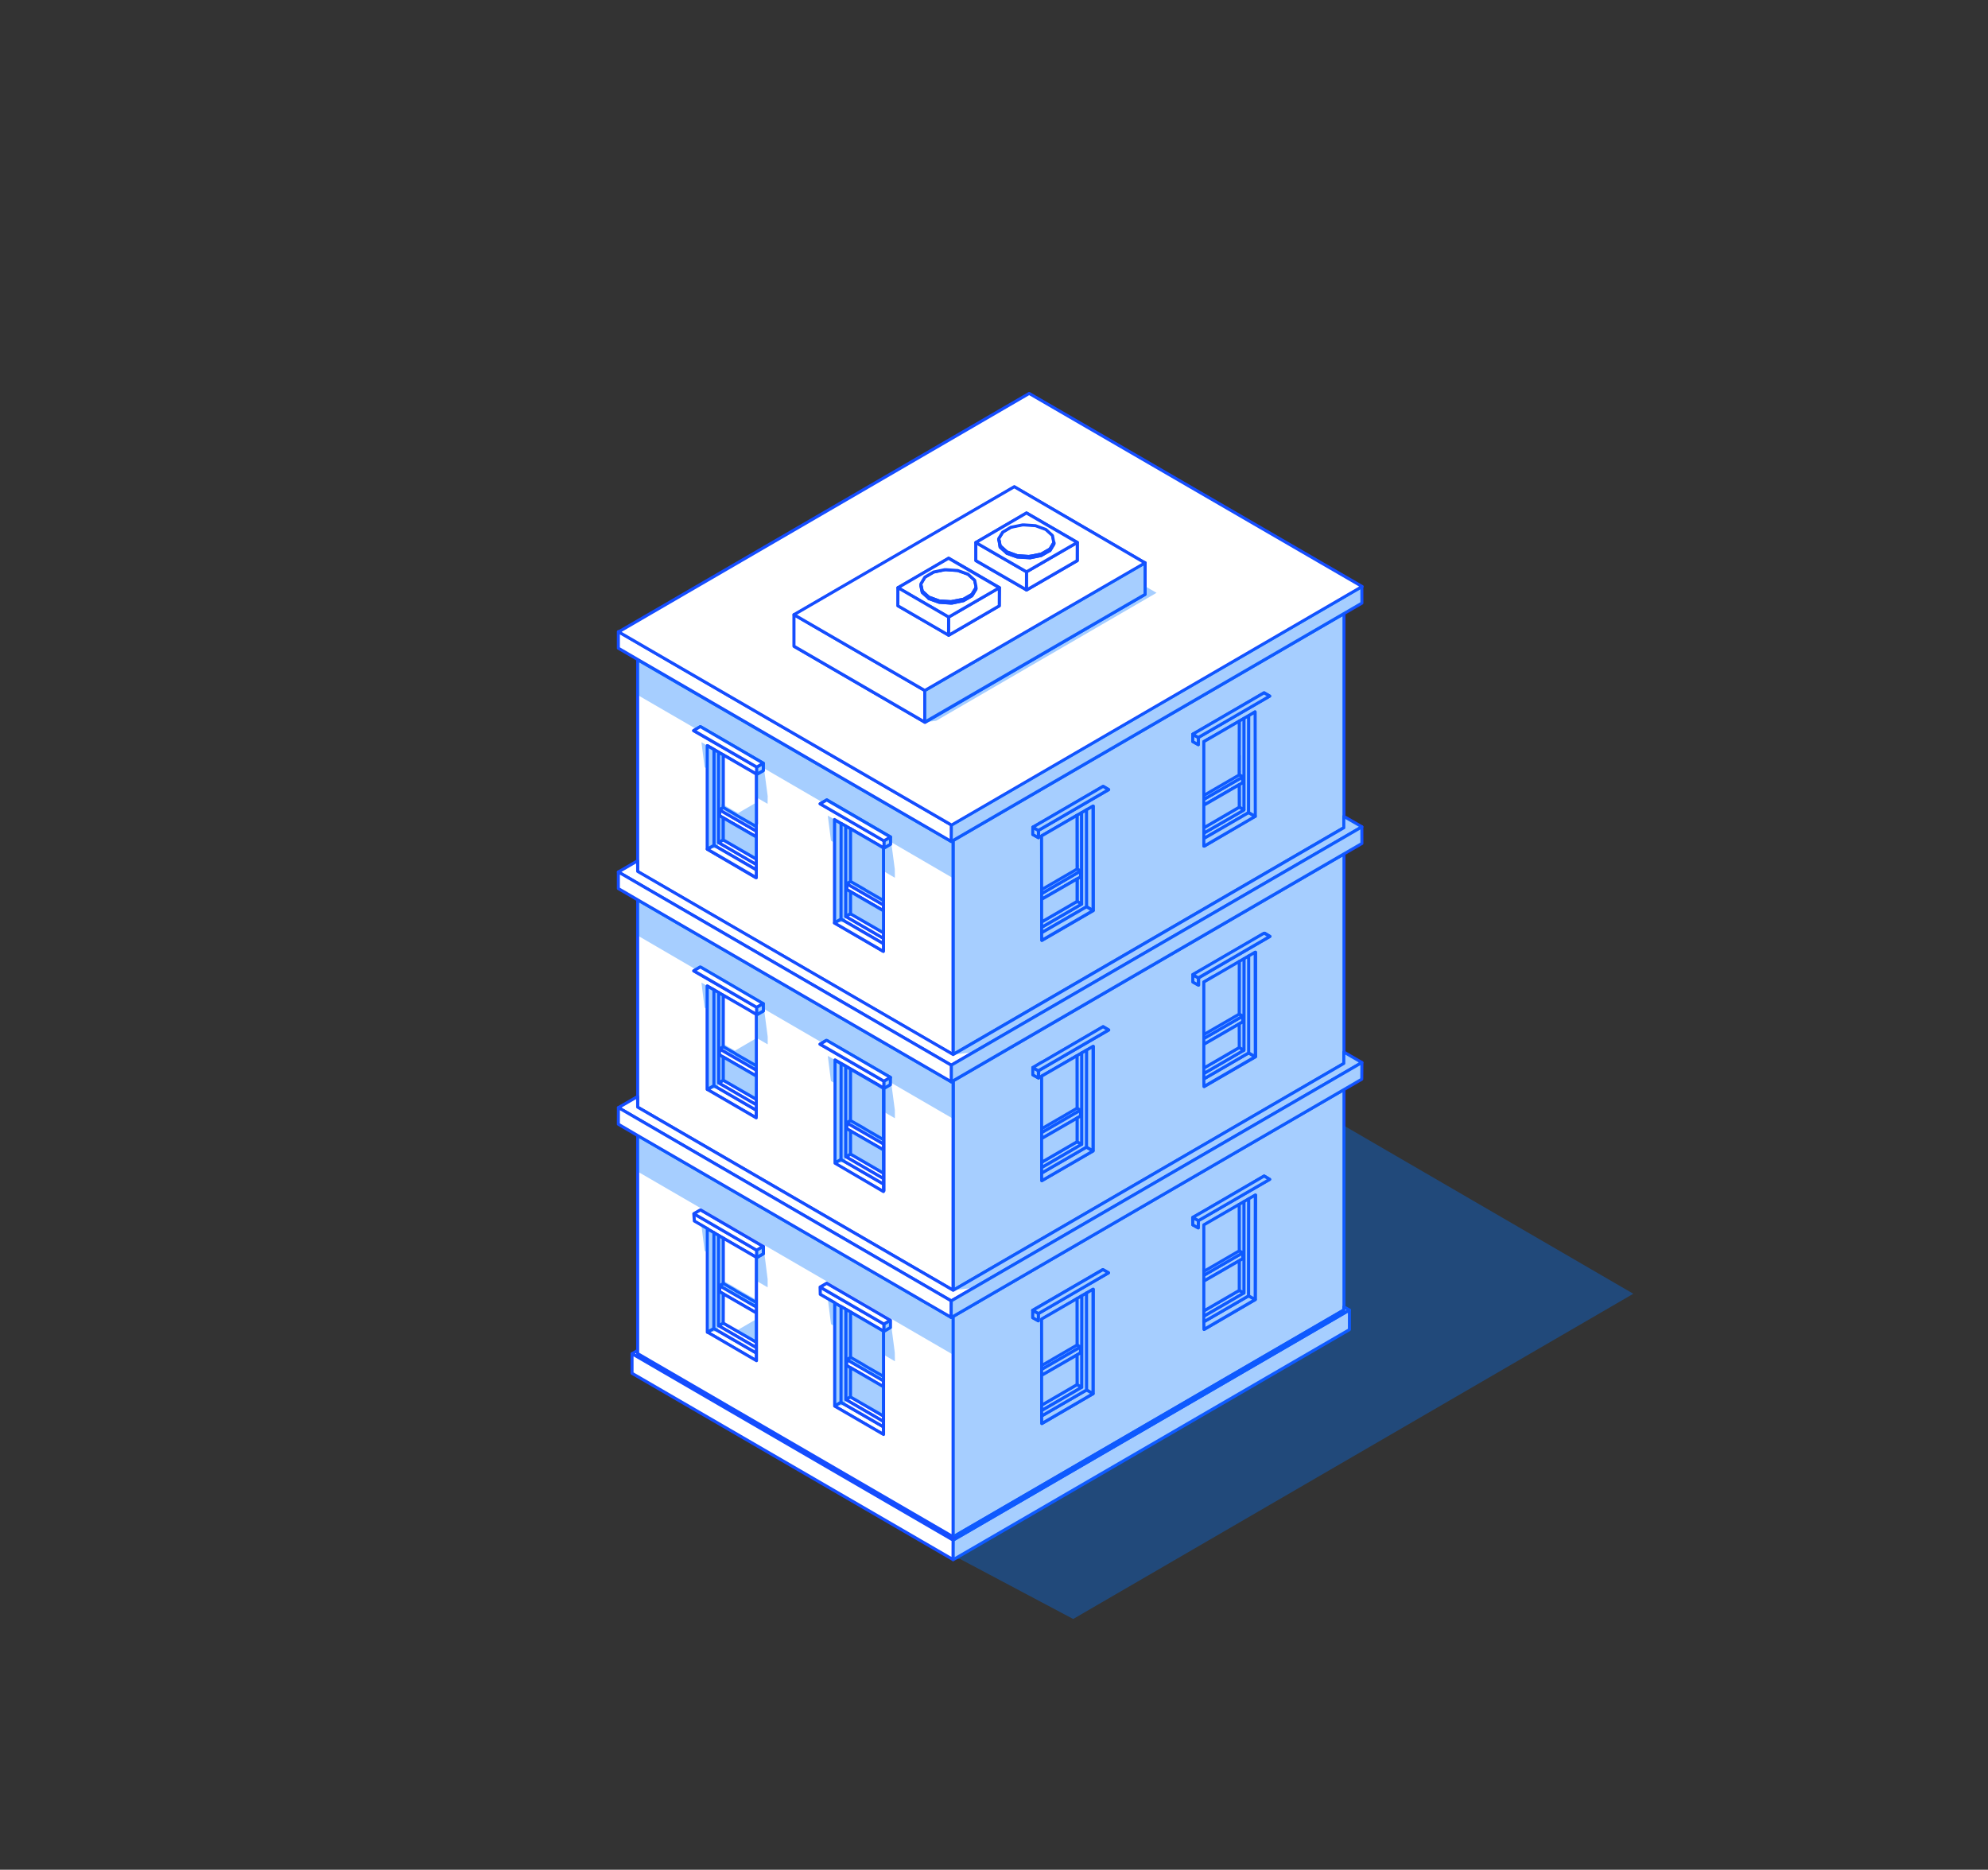 <?xml version="1.0" encoding="UTF-8"?> <svg xmlns="http://www.w3.org/2000/svg" id="_лой_1" data-name="—лой_1" viewBox="0 0 328.38 308.9"><rect x="0" y="0" width="328.38" height="308.9" fill="#333333" stroke="none"/> <defs> <style>.cls-1{fill:#fff;stroke:#154dff;stroke-linecap:round;stroke-linejoin:round;stroke-width:0.5px;}.cls-2{fill:#0073ff;opacity:0.35;}</style> </defs> <title>home_110</title> <g id="Layer4_0_FILL" data-name="Layer4 0 FILL"> <polygon class="cls-1" points="147.07 139.51 147.1 139.49 147.09 138.29 146 138.92 145.99 140.1 146 140.12 146.05 140.1 147.07 139.51"></polygon> <polygon class="cls-1" points="147.09 178 146 178.61 145.99 179.81 146.14 179.76 147.08 179.21 147.09 178"></polygon> <polygon class="cls-1" points="137.84 215.22 137.84 232.3 138.93 231.68 138.94 215.86 137.84 215.22"></polygon> <polygon class="cls-1" points="137.84 135.39 137.84 152.48 138.93 151.85 138.94 136.04 137.84 135.39"></polygon> <polygon class="cls-1" points="137.84 175.1 137.84 192.18 138.93 191.56 138.94 175.74 137.84 175.1"></polygon> <path class="cls-1" d="M222,216.42V180L157.42,217.5v36.39l.33-.16Zm-41.43,13.83-8.46,4.93,0-1.25v-16l5.85-3.39.78-.46.78-.45,1.08-.63Zm26.79-15.55-8.45,4.93,0-1.26v-16l5.84-3.39.78-.45.8-.47,1.08-.62ZM197,201.15v0L199,200l9.81-5.71h0l.91.55-11.79,6.83v1.19l-.9-.5Zm-26.44,15.33,11.6-6.73.93.53L171.51,217v1.2l-.92-.52v-1.22Z"></path> <polygon class="cls-1" points="222.9 219.66 222.9 216.43 157.43 254.44 157.42 257.65 157.44 257.68 222.85 219.7 222.9 219.66"></polygon> <path class="cls-1" d="M222,173.8V141.09l-64.53,37.47v34.59l0,0L222,175.69Zm-41.43,16.33,0,0-8.45,4.9V177.79l5.84-3.38.77-.46.8-.46,1.08-.62Zm-9-13.24v1.21l-.92-.52v-1.21l1.46-.87.12-.05,10-5.83.92.54Zm27.36,2.61,0-1.25v-16l1.61-.94,4.24-2.46.78-.45.77-.45,1.08-.63,0,17.26Zm-.93-17.95v1.2l-.91-.51V161l11.75-6.82h.09l.86.52Z"></path> <polygon class="cls-1" points="147.09 218.12 146 218.74 145.99 219.94 146.07 219.92 147.1 219.32 147.09 218.12"></polygon> <path class="cls-1" d="M222,136.76V101.38l-64.55,37.48V174.2l0,0,64.5-37.45Zm-49.89,18.6,0-1.26v-16l5.85-3.4.77-.45.79-.46,1.08-.62v17.26Zm-.56-18.17v1.2l-.93-.52v-1.21l11.58-6.73h.06l.88.52Zm27.39,2.59h-.06V122.53l.93-.55,4.92-2.85.77-.44.8-.46,1-.62,0,17.25Zm-1-17.94V123l-.92-.52V121.3l11.78-6.84.93.54Z"></path> <polygon class="cls-1" points="145.94 196.71 145.93 195.61 138.93 191.56 137.84 192.18 145.89 196.87 145.93 196.86 145.94 196.71"></polygon> <polygon class="cls-1" points="124.92 183.41 117.93 179.35 116.83 179.99 124.92 184.68 124.94 184.33 124.92 183.41"></polygon> <polygon class="cls-1" points="121.14 165.4 120.06 164.76 119.96 164.81 119.98 164.84 121.03 165.45 121.14 165.4"></polygon> <polygon class="cls-1" points="180.54 190.13 179.46 189.51 172.06 193.8 172.07 195.07 180.52 190.17 180.54 190.13"></polygon> <polygon class="cls-1" points="206.25 173.95 198.85 178.25 198.87 179.5 207.35 174.57 206.25 173.95"></polygon> <polygon class="cls-1" points="208.82 194.29 208.79 194.3 198.97 200.01 197.03 201.12 197.03 201.15 197.94 201.67 209.73 194.84 208.82 194.29"></polygon> <polygon class="cls-1" points="183.12 210.28 182.19 209.75 170.59 216.48 170.6 216.5 171.51 217.02 183.12 210.28"></polygon> <polygon class="cls-1" points="180.54 212.99 179.46 213.62 179.47 229.64 180.54 230.25 180.54 212.99"></polygon> <path class="cls-1" d="M157.42,138.86l-.3.15L105.33,109v35l52.09,30.24Zm-32.49-2.76V145l-.07,0-8-4.68V123.19l1.1.64.77.45.78.45.58.33,1.08.63,3.79,2.2v8.21Zm1.15-8.79-1.08.62v-1.21l-10.42-6,1.07-.64h.08l10.35,6Zm19.83,29.86-8.07-4.69V135.39l1.1.65.77.44.79.45,5.43,3.16v15.82l0,1.08Zm1.16-17.66-1,.59-.05,0v-1.2l-10.54-6.12,1.1-.64,10.53,6.13v1.2Z"></path> <polygon class="cls-1" points="170.6 176.37 170.6 177.58 171.52 178.09 171.51 176.89 170.6 176.37"></polygon> <polygon class="cls-1" points="139.71 216.3 140.5 216.76 145.93 219.92 145.99 219.94 146 218.74 135.46 212.63 135.46 213.84 137.84 215.22 138.94 215.86 139.71 216.3"></polygon> <polygon class="cls-1" points="117.93 203.65 118.7 204.11 119.48 204.56 124.93 207.72 125 207.75 125 206.55 114.6 200.51 114.6 201.71 114.63 201.73 116.83 203.01 117.93 203.65"></polygon> <path class="cls-1" d="M157.43,178.56l-.3.16-51.8-30.06v34.25l52.09,30.24Zm-32.51,6.12-8.09-4.7V162.9l1.1.63.77.45.78.46.58.32,1.08.64,3.79,2.2v15.82l0,.91Zm.14-17.07H125v-1.2l-10.4-6,1-.61h.09l10.36,6.05,0,1.2Zm20.87,29.25h0l-8-4.69V175.1l1.1.63.77.44.79.47,4.24,2.44,1.19.72v15.81l0,1.1Zm1.15-17.65-.94.55-.15.05v-1.2l-10.54-6.1,1-.62h.08L147.09,178Z"></path> <polygon class="cls-1" points="170.6 216.5 170.59 217.7 171.51 218.22 171.51 217.02 170.6 216.5"></polygon> <polygon class="cls-1" points="221.97 215.89 221.97 216.42 157.75 253.73 157.43 253.89 107.23 224.73 105.6 223.81 105.33 223.63 105.32 223.11 104.4 223.65 157.43 254.44 222.9 216.43 221.97 215.89"></polygon> <polygon class="cls-1" points="115.71 199.88 115.57 199.93 114.6 200.51 125 206.55 126.08 205.93 115.71 199.88"></polygon> <polygon class="cls-1" points="124.93 223.53 117.92 219.47 116.83 220.1 124.9 224.79 124.93 224.77 124.93 223.53"></polygon> <polygon class="cls-1" points="136.56 211.99 135.46 212.63 146 218.74 147.09 218.12 136.56 211.99"></polygon> <polygon class="cls-1" points="206.25 214.08 198.85 218.37 198.88 219.63 207.33 214.7 206.25 214.08"></polygon> <polygon class="cls-1" points="145.92 235.72 138.93 231.68 137.84 232.3 145.92 236.99 145.94 236.78 145.92 235.72"></polygon> <polygon class="cls-1" points="204.69 205.85 198.85 202.47 198.85 203.03 204.43 206.25 204.69 206.11 204.69 205.85"></polygon> <polygon class="cls-1" points="179.47 229.64 172.06 233.93 172.08 235.18 180.54 230.25 179.47 229.64"></polygon> <polygon class="cls-1" points="119.48 211.59 119.48 212.04 118.85 212.42 124.93 215.94 124.92 214.73 119.48 211.59"></polygon> <polygon class="cls-1" points="178.67 229.18 177.91 228.74 172.06 232.12 172.06 233.04 178.67 229.21 178.69 229.2 178.67 229.18"></polygon> <polygon class="cls-1" points="140.5 223.79 140.5 224.24 139.86 224.62 145.92 228.13 145.93 226.93 140.5 223.79"></polygon> <polygon class="cls-1" points="177.9 221.68 172.06 225.05 172.06 226.25 178.48 222.54 177.91 222.19 177.9 221.68"></polygon> <polygon class="cls-1" points="198.85 216.56 198.85 217.47 205.47 213.62 204.7 213.18 198.85 216.56"></polygon> <polygon class="cls-1" points="178.48 222.54 172.06 226.25 172.06 227.22 177.9 223.85 178.49 223.5 178.48 222.54"></polygon> <polygon class="cls-1" points="172.06 233.04 172.06 233.93 179.47 229.64 179.46 213.62 178.68 214.07 178.67 229.18 178.69 229.2 178.67 229.21 172.06 233.04"></polygon> <polygon class="cls-1" points="205.28 206.97 198.85 210.69 198.85 211.66 204.7 208.28 205.28 207.95 205.28 206.97"></polygon> <polygon class="cls-1" points="205.47 198.52 205.47 213.62 198.85 217.47 198.85 218.37 206.25 214.08 206.27 198.05 205.47 198.52"></polygon> <polygon class="cls-1" points="124.92 137.3 118.85 133.79 118.85 134.75 119.48 135.13 124.92 138.27 124.92 137.3"></polygon> <polygon class="cls-1" points="117.93 123.83 117.93 139.65 124.92 143.71 124.92 142.81 118.7 139.2 118.7 124.28 117.93 123.83"></polygon> <polygon class="cls-1" points="177.91 228.74 178.67 229.18 178.68 214.07 177.9 214.53 177.9 221.68 177.91 222.19 178.48 222.54 178.49 223.5 177.9 223.85 177.91 228.74"></polygon> <polygon class="cls-1" points="145.93 150.47 145.92 149.5 139.86 145.99 139.88 146.96 140.5 147.33 145.93 150.47"></polygon> <polygon class="cls-1" points="138.94 136.04 138.93 151.85 145.92 155.91 145.92 155.01 139.71 151.4 139.71 136.48 138.94 136.04"></polygon> <polygon class="cls-1" points="204.69 206.11 204.43 206.25 198.85 209.49 198.85 210.69 205.28 206.97 204.7 206.64 204.69 206.11"></polygon> <polygon class="cls-1" points="180.54 133.17 179.46 133.79 179.47 149.81 180.55 150.43 180.54 133.17"></polygon> <polygon class="cls-1" points="197.03 161.03 197.03 162.24 197.94 162.75 197.94 161.55 197.03 161.03"></polygon> <polygon class="cls-1" points="179.47 173.49 179.46 189.51 180.54 190.13 180.55 172.87 179.47 173.49"></polygon> <polygon class="cls-1" points="170.6 136.66 170.59 137.87 171.52 138.39 171.52 137.19 170.6 136.66"></polygon> <polygon class="cls-1" points="197.03 121.32 197.02 122.52 197.94 123.04 197.94 121.84 197.03 121.32"></polygon> <polygon class="cls-1" points="197.03 201.15 197.03 202.36 197.93 202.86 197.94 201.67 197.03 201.15"></polygon> <polygon class="cls-1" points="206.25 157.94 206.25 173.95 207.35 174.57 207.33 157.31 206.25 157.94"></polygon> <polygon class="cls-1" points="206.27 198.05 206.25 214.08 207.33 214.7 207.35 197.43 206.27 198.05"></polygon> <polygon class="cls-1" points="177.91 148.92 178.67 149.36 178.67 134.25 177.9 134.7 177.91 143.04 177.92 143.58 178.48 143.9 178.49 144.85 177.91 145.21 177.91 148.92"></polygon> <polygon class="cls-1" points="204.7 208.28 204.7 213.18 205.47 213.62 205.47 198.52 204.69 198.97 204.69 205.85 204.69 206.11 204.7 206.64 205.28 206.97 205.28 207.95 204.7 208.28"></polygon> <polygon class="cls-1" points="140.5 186.85 140.5 190.66 145.93 193.81 145.92 189.97 140.5 186.85"></polygon> <polygon class="cls-1" points="221.97 173.8 221.97 175.69 157.44 213.17 157.42 213.15 105.33 182.91 105.32 181.15 102.15 182.99 157.13 214.92 224.96 175.54 221.97 173.8"></polygon> <polygon class="cls-1" points="144.74 179.08 140.5 176.64 140.5 184.67 145.92 187.8 145.93 179.8 144.74 179.08"></polygon> <polygon class="cls-1" points="119.88 172.68 124.93 175.61 124.93 169.76 119.88 172.68"></polygon> <polygon class="cls-1" points="119.48 174.63 119.48 178.46 124.92 181.6 124.93 177.78 119.48 174.63"></polygon> <polygon class="cls-1" points="204.7 163.76 200.46 161.3 198.85 162.24 198.85 170.36 204.7 166.98 204.7 163.76"></polygon> <polygon class="cls-1" points="172.06 188.1 172.06 192 177.91 188.62 177.91 184.72 172.06 188.1"></polygon> <polygon class="cls-1" points="198.85 172.54 198.85 176.43 204.7 173.06 204.69 169.16 198.85 172.54"></polygon> <polygon class="cls-1" points="172.06 177.79 172.06 185.93 177.9 182.55 177.9 174.41 172.06 177.79"></polygon> <polygon class="cls-1" points="140.5 190.66 139.71 191.1 145.93 194.72 145.93 193.81 140.5 190.66"></polygon> <polygon class="cls-1" points="119.88 172.68 119.48 172.46 119.46 172.93 118.85 173.3 124.92 176.81 124.93 175.61 119.88 172.68"></polygon> <polygon class="cls-1" points="119.48 178.46 118.7 178.91 124.92 182.52 124.92 181.6 119.48 178.46"></polygon> <polygon class="cls-1" points="140.5 184.67 140.47 185.13 139.87 185.47 139.86 185.51 145.93 189.01 145.92 187.8 140.5 184.67"></polygon> <polygon class="cls-1" points="172.06 192 172.06 192.91 178.67 189.06 177.91 188.62 172.06 192"></polygon> <polygon class="cls-1" points="177.9 182.55 172.06 185.93 172.06 187.13 178.48 183.41 177.91 183.08 177.9 182.55"></polygon> <polygon class="cls-1" points="178.67 134.25 178.67 149.36 172.06 153.2 172.06 154.1 179.47 149.81 179.46 133.79 178.67 134.25"></polygon> <polygon class="cls-1" points="178.48 183.41 172.06 187.13 172.06 188.1 177.91 184.72 178.49 184.37 178.48 183.41"></polygon> <polygon class="cls-1" points="178.48 143.9 172.25 147.52 172.06 147.61 172.06 148.58 177.91 145.21 178.49 144.85 178.48 143.9"></polygon> <polygon class="cls-1" points="140.5 224.24 140.5 223.79 140.5 216.76 139.71 216.3 139.71 231.22 140.5 230.78 140.5 225.96 139.89 225.59 139.86 225.58 139.86 224.62 140.5 224.24"></polygon> <polygon class="cls-1" points="205.28 167.86 198.85 171.57 198.85 172.54 204.69 169.16 205.28 168.82 205.28 167.86"></polygon> <polygon class="cls-1" points="178.67 173.95 178.67 189.06 172.06 192.91 172.06 193.8 179.46 189.51 179.47 173.49 178.67 173.95"></polygon> <polygon class="cls-1" points="205.48 158.39 205.47 173.5 198.85 177.35 198.85 178.25 206.25 173.95 206.25 157.94 205.48 158.39"></polygon> <polygon class="cls-1" points="205.26 128.36 198.85 132.06 198.85 133.03 204.69 129.65 205.28 129.31 205.26 128.36"></polygon> <polygon class="cls-1" points="205.47 118.69 205.47 133.79 205.22 133.97 198.85 137.64 198.85 138.54 206.25 134.25 206.27 118.23 205.47 118.69"></polygon> <polygon class="cls-1" points="177.91 188.62 178.67 189.06 178.67 173.95 177.9 174.41 177.9 182.55 177.91 183.08 178.48 183.41 178.49 184.37 177.91 184.72 177.91 188.62"></polygon> <polygon class="cls-1" points="136.58 171.88 136.5 171.89 135.46 172.51 146 178.61 147.09 178 136.58 171.88"></polygon> <polygon class="cls-1" points="145.92 155.91 138.93 151.85 137.84 152.48 145.91 157.17 145.94 156.99 145.92 155.91"></polygon> <polygon class="cls-1" points="115.72 159.76 115.63 159.77 114.6 160.38 125 166.42 126.08 165.81 115.72 159.76"></polygon> <polygon class="cls-1" points="120.06 125.06 119.97 125.1 119.97 125.13 121.03 125.75 121.14 125.69 120.06 125.06"></polygon> <polygon class="cls-1" points="124.93 144.93 124.92 143.71 117.93 139.65 116.83 140.28 124.85 144.95 124.92 144.97 124.93 144.93"></polygon> <polygon class="cls-1" points="206.25 134.25 198.85 138.54 198.85 139.78 198.91 139.78 207.35 134.86 206.25 134.25"></polygon> <polygon class="cls-1" points="208.87 154.19 208.78 154.18 197.03 161 197.03 161.03 197.94 161.55 209.73 154.71 208.87 154.19"></polygon> <polygon class="cls-1" points="179.47 149.81 172.06 154.1 172.08 155.35 180.55 150.43 179.47 149.81"></polygon> <polygon class="cls-1" points="182.2 169.62 172.18 175.45 172.06 175.5 170.6 176.37 171.51 176.89 183.12 170.16 182.2 169.62"></polygon> <polygon class="cls-1" points="198.85 170.36 198.85 171.57 205.28 167.86 204.7 167.52 204.7 166.98 198.85 170.36"></polygon> <polygon class="cls-1" points="198.85 176.43 198.85 177.35 205.47 173.5 204.7 173.06 198.85 176.43"></polygon> <polygon class="cls-1" points="204.7 133.35 205.47 133.79 205.47 118.69 204.7 119.13 204.69 124.82 204.69 127.48 204.7 128.01 205.21 128.29 205.26 128.36 205.28 129.31 204.69 129.65 204.7 133.35"></polygon> <polygon class="cls-1" points="204.69 169.16 204.7 173.06 205.47 173.5 205.48 158.39 204.7 158.84 204.7 163.76 204.7 166.98 204.7 167.52 205.28 167.86 205.28 168.82 204.69 169.16"></polygon> <path class="cls-1" d="M107.23,224.73l50.2,29.16V217.5l-.27.16h0L105.33,187.6v36l.27.18Zm28.23-12.1,1.1-.64,10.53,6.13v1.2l-1,.6-.08,0-.06,0v15.8l0,1.06,0,.21-8.08-4.69V215.22l-2.38-1.38ZM114.6,200.51l1-.58.14-.05,10.37,6.05v1.2l-1.08.62-.07,0v17.05l0,0-8.07-4.7V203l-2.2-1.28,0,0Z"></path> <polygon class="cls-1" points="104.4 223.65 104.4 226.88 157.42 257.65 157.43 254.44 104.4 223.65"></polygon> <polygon class="cls-1" points="119.48 218.58 118.7 219.02 124.93 222.65 124.92 221.73 119.48 218.58"></polygon> <polygon class="cls-1" points="140.5 230.78 139.71 231.22 145.92 234.84 145.92 233.93 140.5 230.78"></polygon> <polygon class="cls-1" points="145.92 229.1 145.92 228.13 139.86 224.62 139.86 225.58 139.89 225.59 140.5 225.96 145.92 229.1"></polygon> <polygon class="cls-1" points="138.94 215.86 138.93 231.68 145.92 235.72 145.92 234.84 139.71 231.22 139.71 216.3 138.94 215.86"></polygon> <polygon class="cls-1" points="124.92 216.9 124.93 215.94 118.85 212.42 118.87 213.39 119.48 213.76 124.92 216.9"></polygon> <polygon class="cls-1" points="116.83 123.19 116.83 140.28 117.93 139.65 117.93 123.83 116.83 123.19"></polygon> <polygon class="cls-1" points="116.83 203.01 116.83 220.1 117.92 219.47 117.93 203.65 116.83 203.01"></polygon> <polygon class="cls-1" points="116.83 162.9 116.83 179.99 117.93 179.35 117.93 163.53 116.83 162.9"></polygon> <polygon class="cls-1" points="126.08 165.81 125 166.42 125 167.62 125.06 167.61 126.1 167.01 126.08 165.81"></polygon> <polygon class="cls-1" points="125 206.55 125 207.75 126.08 207.13 126.08 205.93 125 206.55"></polygon> <polygon class="cls-1" points="126.08 126.1 125 126.72 125 127.92 126.08 127.31 126.08 126.1"></polygon> <polygon class="cls-1" points="117.93 203.65 117.92 219.47 124.93 223.53 124.93 222.65 118.7 219.02 118.7 204.11 117.93 203.65"></polygon> <polygon class="cls-1" points="119.48 133.41 119.48 132.95 119.48 124.73 118.7 124.28 118.7 139.2 119.48 138.76 119.48 135.13 118.85 134.75 118.85 133.79 119.48 133.41"></polygon> <polygon class="cls-1" points="119.48 211.59 119.48 204.56 118.7 204.11 118.7 219.02 119.48 218.58 119.48 213.76 118.87 213.39 118.85 212.42 119.48 212.04 119.48 211.59"></polygon> <polygon class="cls-1" points="119.46 172.93 119.48 172.46 119.48 164.44 118.7 163.98 118.7 178.91 119.48 178.46 119.48 174.63 118.85 174.25 118.85 173.3 119.46 172.93"></polygon> <polygon class="cls-1" points="157.13 214.92 102.15 182.99 102.14 185.73 105.33 187.6 157.12 217.65 157.13 214.92"></polygon> <polygon class="cls-1" points="224.96 136.59 221.97 134.87 221.97 136.76 221.94 136.77 157.44 174.22 157.42 174.2 105.33 143.96 105.32 142.21 102.14 144.06 157.13 175.98 224.95 136.61 224.96 136.59"></polygon> <polygon class="cls-1" points="140.5 147.33 140.5 150.95 145.93 154.1 145.93 150.47 140.5 147.33"></polygon> <polygon class="cls-1" points="140.5 136.93 140.5 145.16 145.93 148.3 145.93 140.09 140.5 136.93"></polygon> <polygon class="cls-1" points="120.38 133.46 124.93 136.1 124.92 130.82 120.38 133.46"></polygon> <polygon class="cls-1" points="119.48 135.13 119.48 138.76 124.92 141.91 124.92 138.27 119.48 135.13"></polygon> <polygon class="cls-1" points="199.78 121.98 198.85 122.53 198.85 130.86 204.69 127.48 204.69 124.82 199.78 121.98"></polygon> <polygon class="cls-1" points="198.85 133.03 198.85 136.74 204.7 133.35 204.69 129.65 198.85 133.03"></polygon> <polygon class="cls-1" points="177.9 134.7 172.05 138.1 172.06 146.41 177.91 143.04 177.9 134.7"></polygon> <polygon class="cls-1" points="172.06 148.58 172.06 152.29 177.91 148.92 177.91 145.21 172.06 148.58"></polygon> <polygon class="cls-1" points="136.56 132.16 135.46 132.8 146 138.92 147.09 138.29 136.56 132.16"></polygon> <polygon class="cls-1" points="115.73 120.06 115.65 120.05 114.58 120.69 125 126.72 126.08 126.1 115.73 120.06"></polygon> <polygon class="cls-1" points="152.34 97.66 153.42 98.65 155.15 99.28 157.09 99.4 159.15 99 160.54 98.2 160.66 98.05 160.66 98 161.22 97.09 161.2 96.84 161 95.87 159.89 94.86 158.2 94.25 156.3 94.12 156.05 94.13 154.22 94.51 152.77 95.36 152.12 96.46 152.12 96.56 152.12 96.59 152.12 96.62 152.34 97.66"></polygon> <polygon class="cls-1" points="209.73 115 208.8 114.46 197.02 121.3 197.03 121.32 197.94 121.84 209.73 115"></polygon> <polygon class="cls-1" points="166.32 91.18 168.02 91.8 169.94 91.93 170.68 91.81 172.01 91.53 173.43 90.71 174.1 89.61 173.87 88.39 172.78 87.4 171.07 86.77 169.18 86.64 168.93 86.65 167.12 87.02 167.03 87.06 165.64 87.89 164.98 88.97 164.98 89.07 165 89.12 165.21 90.18 166.32 91.18"></polygon> <polygon class="cls-1" points="182.24 129.93 182.18 129.93 170.6 136.66 171.52 137.19 183.12 130.45 182.24 129.93"></polygon> <polygon class="cls-1" points="120.38 133.46 119.48 132.95 119.48 133.41 118.85 133.79 124.92 137.3 124.93 136.1 120.38 133.46"></polygon> <polygon class="cls-1" points="172.06 152.29 172.06 153.2 178.67 149.36 177.91 148.92 172.06 152.29"></polygon> <polygon class="cls-1" points="140.5 145.16 140.5 145.62 139.86 145.99 145.92 149.5 145.93 148.3 140.5 145.16"></polygon> <polygon class="cls-1" points="177.92 143.58 177.91 143.04 172.06 146.41 172.06 147.61 172.25 147.52 178.48 143.9 177.92 143.58"></polygon> <polygon class="cls-1" points="204.7 133.35 198.85 136.74 198.85 137.64 205.22 133.97 205.47 133.79 204.7 133.35"></polygon> <polygon class="cls-1" points="204.7 128.01 204.69 127.48 198.85 130.86 198.85 132.06 205.26 128.36 205.21 128.29 204.7 128.01"></polygon> <polygon class="cls-1" points="206.27 118.23 206.25 134.25 207.35 134.86 207.32 117.61 206.27 118.23"></polygon> <polygon class="cls-1" points="224.96 99.64 224.95 96.9 157.13 136.28 157.12 139.01 157.42 138.86 221.97 101.38 224.96 99.64"></polygon> <polygon class="cls-1" points="221.96 180.03 224.94 178.29 224.96 175.54 157.13 214.92 157.12 217.65 157.15 217.66 157.42 217.5 221.96 180.03"></polygon> <polygon class="cls-1" points="224.96 139.35 224.95 136.61 157.13 175.98 157.13 178.72 157.43 178.56 221.96 141.09 224.96 139.35"></polygon> <polygon class="cls-1" points="124.92 176.81 118.85 173.3 118.85 174.25 119.48 174.63 124.93 177.78 124.92 176.81"></polygon> <polygon class="cls-1" points="117.93 163.53 117.93 179.35 124.92 183.41 124.92 182.52 118.7 178.91 118.7 163.98 117.93 163.53"></polygon> <polygon class="cls-1" points="138.94 175.74 138.93 191.56 145.93 195.61 145.93 194.72 139.71 191.1 139.71 176.18 138.94 175.74"></polygon> <polygon class="cls-1" points="145.93 189.01 139.86 185.51 139.86 186.47 140.5 186.85 145.92 189.97 145.93 189.01"></polygon> <polygon class="cls-1" points="140.5 145.16 140.5 136.93 139.71 136.48 139.71 151.4 140.5 150.95 140.5 147.33 139.88 146.96 139.86 145.99 140.5 145.62 140.5 145.16"></polygon> <polygon class="cls-1" points="139.87 185.47 140.47 185.13 140.5 184.67 140.5 176.64 139.71 176.18 139.71 191.1 140.5 190.66 140.5 186.85 139.86 186.47 139.86 185.51 139.87 185.47"></polygon> <polygon class="cls-1" points="157.13 175.98 102.14 144.06 102.14 146.8 105.33 148.66 157.13 178.72 157.13 175.98"></polygon> <polygon class="cls-1" points="157.13 136.28 102.14 104.35 102.14 107.09 105.33 108.95 157.12 139.01 157.13 136.28"></polygon> <path class="cls-1" d="M170,65l-67.82,39.39,55,31.92L225,96.9Zm-17.2,54.34-21.61-12.54v-5.21l36.39-21.14L189.14,93V98.2Z"></path> <polygon class="cls-1" points="131.15 101.55 131.15 106.76 152.76 119.3 152.76 114.08 131.15 101.55"></polygon> <polygon class="cls-1" points="152.76 114.08 152.76 119.3 189.14 98.2 189.14 92.95 152.76 114.08"></polygon> <path class="cls-1" d="M167.54,80.41l-36.39,21.14,21.61,12.53L189.14,93Zm-2.48,19.68-8.34,4.85h0l-8.37-4.85v-3l8.36-4.87,8.39,4.87Zm4.51-2.62,0,0-8.36-4.84v-3l8.36-4.88,8.39,4.87v3Z"></path> <polygon class="cls-1" points="165.07 97.09 156.69 101.95 156.68 104.93 156.72 104.94 165.06 100.09 165.07 97.09"></polygon> <polygon class="cls-1" points="177.94 89.62 169.56 94.47 169.55 97.45 169.57 97.47 177.93 92.62 177.94 89.62"></polygon> <polygon class="cls-1" points="161.19 89.63 161.19 92.61 169.55 97.45 169.56 94.47 161.19 89.63"></polygon> <path class="cls-1" d="M169.55,84.75l-8.36,4.88,8.37,4.84,8.38-4.85ZM173.32,91l-1.36.78-1.8.36L168,92l-1.72-.62-.15-.17-.94-.83-.16-1-.07-.19,0-.1,0-.05V89l.66-1.08,1.39-.83.09,0,1.81-.37h.25l1.89.13,1.71.63,1.09,1,.23,1.22v.21l-.65,1.08Z"></path> <path class="cls-1" d="M156.68,92.23l-8.36,4.87,8.37,4.85,8.38-4.85Zm3.81,6.23-1.33.77-1.88.4h-.22l-1.92-.13-1.72-.62-.13-.15-.95-.86-.22-1.08v-.34l.65-1.1,1.45-.85,1.83-.38h.25l1.9.13,1.69.61,1.11,1,.2,1,0,.26v.21l-.64,1.06Z"></path> <polygon class="cls-1" points="153.42 98.89 155.15 99.51 157.06 99.64 157.28 99.63 159.16 99.23 160.49 98.46 160.59 98.37 161.23 97.31 161.22 97.09 160.66 98 160.66 98.05 160.54 98.2 159.15 99 157.09 99.4 155.15 99.28 153.42 98.65 152.34 97.66 152.12 96.62 152.12 96.8 152.34 97.88 153.29 98.73 153.42 98.89"></polygon> <polygon class="cls-1" points="166.15 91.24 166.3 91.41 168.02 92.03 170.16 92.16 171.96 91.79 173.32 91.01 173.46 90.9 174.11 89.83 174.1 89.61 173.43 90.71 172.01 91.53 170.68 91.81 169.94 91.93 168.02 91.8 166.32 91.18 165.21 90.18 165 89.12 164.98 89.22 165.05 89.42 165.21 90.41 166.15 91.24"></polygon> <polygon class="cls-1" points="148.32 97.09 148.31 100.08 156.68 104.93 156.69 101.95 148.32 97.09"></polygon> <polygon class="cls-1" points="140.5 150.95 139.71 151.4 145.92 155.01 145.93 154.1 140.5 150.95"></polygon> <polygon class="cls-1" points="119.48 138.76 118.7 139.2 124.92 142.81 124.92 141.91 119.48 138.76"></polygon> </g> <polygon class="cls-1" points="119.48 174.63 119.48 178.46 124.92 181.6 124.93 177.78 119.48 174.63"></polygon> <polygon class="cls-1" points="124.92 215.19 124.93 207.72 119.48 204.56 119.48 212.04 121.4 213.15 121.62 213.3 124.92 215.19"></polygon> <polygon class="cls-1" points="124.93 176.08 124.93 167.6 123.83 166.95 123.75 166.89 119.48 164.44 119.47 172.93 121.42 174.03 121.63 174.18 124.93 176.08"></polygon> <polygon class="cls-1" points="119.48 135.13 119.48 138.76 124.92 141.91 124.92 138.27 119.48 135.13"></polygon> <polygon class="cls-1" points="119.48 213.76 119.47 218.59 124.92 221.73 124.92 216.9 119.48 213.76"></polygon> <polygon class="cls-1" points="121.64 134.68 124.93 136.56 124.93 127.89 123.75 127.19 123.72 127.18 119.48 124.73 119.48 133.41 121.39 134.51 121.42 134.53 121.64 134.68"></polygon> <polygon class="cls-1" points="145.93 227.39 145.93 219.92 140.5 216.76 140.5 224.24 142.73 225.53 142.95 225.68 145.93 227.39"></polygon> <polygon class="cls-1" points="140.5 186.85 140.5 190.66 145.93 193.81 145.92 189.97 140.5 186.85"></polygon> <polygon class="cls-1" points="145.93 150.47 140.5 147.33 140.5 150.95 140.6 151.03 145.93 154.1 145.93 150.47"></polygon> <polygon class="cls-1" points="140.5 225.96 140.49 230.79 145.92 233.93 145.92 229.1 140.5 225.96"></polygon> <polygon class="cls-1" points="145.92 188.27 145.93 179.8 144.77 179.1 144.74 179.09 140.5 176.64 140.49 185.13 142.74 186.41 142.96 186.56 145.92 188.27"></polygon> <polygon class="cls-1" points="142.93 147.04 145.93 148.77 145.93 140.09 144.75 139.38 144.72 139.37 140.5 136.93 140.5 145.62 142.72 146.9 142.75 146.91 142.93 147.04"></polygon> <polygon class="cls-1" points="177.91 228.74 177.9 223.85 172.06 227.22 172.06 232.12 172.19 232.07 177.88 228.76 177.91 228.74"></polygon> <polygon class="cls-1" points="172.37 146.79 172.4 146.78 172.55 146.69 172.68 146.62 172.71 146.6 172.73 146.59 173.04 146.4 173.06 146.39 173.22 146.31 173.34 146.23 173.38 146.21 173.4 146.2 173.71 146.01 173.73 146 173.86 145.93 173.88 145.92 174 145.84 174.08 145.81 174.11 145.79 174.15 145.77 174.38 145.63 174.4 145.62 174.55 145.53 174.58 145.51 174.68 145.45 174.71 145.43 174.73 145.42 175.05 145.24 175.07 145.23 175.2 145.15 175.23 145.13 175.25 145.12 175.35 145.06 175.38 145.04 175.4 145.03 175.57 144.94 175.59 144.93 175.72 144.85 175.74 144.84 175.87 144.76 175.9 144.74 175.92 144.73 176.02 144.68 176.05 144.65 176.07 144.65 176.15 144.6 176.24 144.55 176.26 144.54 176.39 144.46 176.41 144.45 176.57 144.35 176.59 144.34 176.69 144.29 176.72 144.27 176.74 144.26 176.82 144.21 176.91 144.16 176.93 144.15 177.06 144.07 177.08 144.06 177.21 143.99 177.24 143.96 177.26 143.96 177.36 143.9 177.39 143.88 177.41 143.87 177.57 143.77 177.59 143.76 177.72 143.68 177.75 143.68 177.91 143.58 177.9 134.7 172.05 138.1 172.06 146.95 172.09 146.95 172.37 146.79"></polygon> <polygon class="cls-1" points="177.91 188.62 177.91 184.72 172.06 188.1 172.06 192 172.2 191.94 177.88 188.64 177.91 188.62"></polygon> <polygon class="cls-1" points="172.22 186.39 172.28 186.36 172.3 186.35 172.5 186.23 172.53 186.21 172.56 186.2 172.87 186.01 172.89 186 173.04 185.92 173.07 185.9 173.17 185.84 173.2 185.82 173.22 185.81 173.54 185.62 173.56 185.62 173.94 185.39 174.14 185.28 174.21 185.24 174.23 185.23 174.38 185.14 174.51 185.06 174.54 185.04 174.56 185.03 174.88 184.85 174.9 184.84 175.05 184.75 175.18 184.68 175.21 184.65 175.23 184.65 175.55 184.46 175.57 184.45 175.72 184.37 175.85 184.29 175.88 184.26 175.9 184.26 176.21 184.07 176.24 184.06 176.4 183.96 176.42 183.96 176.52 183.9 176.55 183.88 176.57 183.87 176.65 183.82 176.73 183.77 176.75 183.76 176.88 183.68 176.91 183.67 177.03 183.6 177.06 183.57 177.09 183.57 177.19 183.51 177.22 183.49 177.24 183.48 177.31 183.44 177.4 183.38 177.42 183.37 177.55 183.29 177.57 183.29 177.73 183.19 177.75 183.18 177.85 183.12 177.88 183.1 177.91 183.09 177.9 174.41 172.06 177.79 172.06 186.47 172.1 186.46 172.2 186.4 172.22 186.39"></polygon> <polygon class="cls-1" points="177.91 145.21 172.06 148.58 172.06 152.29 172.17 152.25 177.91 148.92 177.91 145.21"></polygon> <polygon class="cls-1" points="172.29 225.47 172.31 225.46 172.59 225.3 172.62 225.28 172.64 225.27 172.72 225.23 172.75 225.21 172.96 225.08 172.98 225.08 173.26 224.91 173.29 224.89 173.31 224.88 173.39 224.84 173.63 224.7 173.65 224.69 173.85 224.57 173.87 224.54 173.94 224.51 173.96 224.5 173.98 224.49 174.19 224.37 174.22 224.35 174.24 224.34 174.29 224.31 174.32 224.3 174.55 224.16 174.57 224.15 174.63 224.11 174.65 224.1 174.73 224.06 174.76 224.04 174.85 223.98 174.88 223.96 174.91 223.95 174.96 223.92 174.99 223.91 175.22 223.77 175.24 223.76 175.29 223.72 175.32 223.72 175.4 223.67 175.52 223.6 175.55 223.57 175.58 223.57 175.63 223.53 175.65 223.52 175.89 223.38 175.91 223.37 175.96 223.34 175.99 223.33 176.06 223.28 176.09 223.26 176.19 223.21 176.22 223.19 176.25 223.18 176.3 223.14 176.32 223.13 176.56 222.99 176.58 222.98 176.73 222.9 176.86 222.82 176.89 222.8 176.91 222.79 177.23 222.6 177.25 222.59 177.4 222.51 177.53 222.43 177.56 222.41 177.58 222.4 177.9 222.22 177.91 222.19 177.9 214.53 172.05 217.92 172.06 225.59 172.1 225.58 172.29 225.47"></polygon> <polygon class="cls-1" points="204.7 208.28 198.85 211.66 198.85 216.56 198.92 216.54 204.7 213.18 204.7 208.28"></polygon> <polygon class="cls-1" points="204.69 169.16 198.85 172.54 198.85 176.43 198.93 176.41 204.7 173.06 204.69 169.16"></polygon> <polygon class="cls-1" points="199.17 209.87 199.22 209.83 199.24 209.82 199.32 209.78 199.35 209.76 199.45 209.7 199.48 209.68 199.5 209.67 199.56 209.64 199.58 209.63 199.82 209.49 199.84 209.48 199.89 209.44 199.91 209.43 199.99 209.39 200.02 209.37 200.12 209.31 200.15 209.29 200.17 209.28 200.79 208.93 200.82 208.9 200.84 208.9 201.16 208.71 201.18 208.7 201.33 208.61 201.46 208.54 201.49 208.51 201.51 208.51 201.82 208.32 201.84 208.31 202 208.23 202.03 208.2 202.13 208.15 202.16 208.13 202.18 208.12 202.49 207.93 202.51 207.92 202.66 207.84 202.79 207.76 202.82 207.74 202.85 207.73 203.16 207.54 203.18 207.53 203.46 207.37 203.49 207.35 203.51 207.34 203.59 207.3 203.68 207.24 203.7 207.23 203.83 207.16 203.85 207.15 203.98 207.07 204.01 207.05 204.03 207.04 204.13 206.98 204.16 206.96 204.18 206.95 204.26 206.91 204.35 206.85 204.37 206.84 204.5 206.77 204.52 206.76 204.68 206.66 204.7 206.65 204.69 198.97 198.85 202.36 198.85 210.03 198.91 210.02 199.15 209.87 199.17 209.87"></polygon> <polygon class="cls-1" points="199 131.33 199.13 131.26 199.16 131.24 199.18 131.23 199.28 131.17 199.31 131.15 199.33 131.14 199.41 131.1 199.49 131.04 199.51 131.03 199.64 130.96 199.67 130.95 199.82 130.85 199.85 130.84 199.95 130.78 199.98 130.76 200 130.75 200.08 130.71 200.16 130.65 200.18 130.64 200.31 130.57 200.34 130.56 200.62 130.39 200.65 130.37 200.67 130.36 200.83 130.26 200.85 130.26 200.98 130.18 201 130.17 201.28 130 201.31 129.98 201.34 129.97 201.41 129.93 201.65 129.79 201.67 129.78 201.95 129.62 201.98 129.6 202 129.59 202.08 129.54 202.32 129.4 202.34 129.39 202.48 129.31 202.62 129.23 202.65 129.21 202.67 129.2 202.75 129.16 202.78 129.13 202.99 129.01 203.01 129 203.29 128.84 203.32 128.82 203.34 128.81 203.42 128.77 203.45 128.75 203.66 128.63 203.68 128.62 203.92 128.47 203.94 128.47 203.99 128.43 204.01 128.42 204.09 128.38 204.12 128.36 204.22 128.3 204.25 128.28 204.27 128.27 204.33 128.24 204.35 128.23 204.59 128.09 204.61 128.08 204.66 128.04 204.68 128.03 204.7 119.13 198.85 122.53 198.85 131.4 198.94 131.37 198.97 131.34 199 131.33"></polygon> <polygon class="cls-1" points="198.97 170.86 199.01 170.84 199.1 170.78 199.13 170.76 199.16 170.75 199.47 170.56 199.49 170.56 199.64 170.47 199.67 170.45 199.77 170.39 199.8 170.37 199.82 170.36 200.14 170.18 200.16 170.17 200.32 170.07 200.34 170.06 200.37 170.05 200.4 170.02 200.44 170 200.81 169.79 200.83 169.78 200.99 169.68 201.01 169.67 201.11 169.62 201.14 169.59 201.16 169.59 201.33 169.49 201.35 169.48 201.48 169.4 201.5 169.39 201.66 169.29 201.68 169.28 201.78 169.23 201.81 169.21 201.83 169.2 201.91 169.15 202 169.1 202.02 169.09 202.15 169.01 202.17 169 202.45 168.84 202.48 168.82 202.5 168.81 202.58 168.77 202.61 168.75 202.82 168.62 202.84 168.62 203.12 168.45 203.15 168.43 203.17 168.42 203.25 168.38 203.49 168.24 203.51 168.23 203.79 168.06 203.82 168.04 203.84 168.03 203.92 167.99 203.95 167.97 204.15 167.85 204.18 167.84 204.46 167.68 204.49 167.65 204.51 167.64 204.67 167.54 204.69 167.54 204.7 158.84 198.85 162.24 198.85 170.91 198.9 170.9 198.97 170.86"></polygon> <polygon class="cls-1" points="204.69 129.65 198.85 133.03 198.85 136.74 198.9 136.73 204.7 133.35 204.69 129.65"></polygon> <polygon class="cls-2" points="152.76 119.3 152.81 119.3 154.63 119.08 191.04 97.94 189.19 96.87 189.15 96.81 189.16 92.98 189.07 92.98 188.88 93.13 183.9 96 183.88 96.03 183.82 96.04 183.81 96.07 183.05 96.48 183.06 96.5 182.59 96.75 182.47 96.84 182.28 96.93 181.8 97.23 181.38 97.45 181 97.7 180.79 97.79 180.47 98.01 180.4 98.02 180.41 98.05 180.12 98.18 179.74 98.43 179.45 98.57 179.13 98.79 177.75 99.56 177.73 99.6 177.19 99.89 177.19 99.91 176.57 100.25 176.4 100.38 176.18 100.47 175.73 100.76 175.23 101.02 175.24 101.04 174.99 101.19 174.77 101.29 174.68 101.37 172.12 102.83 171.71 103.09 171.63 103.11 171.64 103.14 171.56 103.18 171.37 103.27 171.38 103.29 170.7 103.65 170.71 103.68 170.63 103.7 170.63 103.72 170.03 104.04 170.04 104.06 169.62 104.28 169.56 104.34 168.66 104.84 168.58 104.91 168.15 105.13 167.24 105.69 165.3 106.79 165.23 106.86 165.02 106.95 165.03 106.98 164.94 107 164.56 107.24 164.35 107.34 164.36 107.36 164.24 107.41 162.82 108.23 162.63 108.37 161.8 108.82 161.61 108.96 161.13 109.21 159.96 109.92 159.61 110.09 159.29 110.31 159.13 110.37 159.14 110.39 157.06 111.57 157.08 111.59 156.47 111.92 156.48 111.94 156.37 111.98 155.81 112.31 155.81 112.33 155.73 112.35 155.74 112.37 155.65 112.39 155.66 112.41 155.14 112.69 155.15 112.72 154.99 112.78 154.99 112.8 152.76 114.08 152.76 119.3"></polygon> <polygon class="cls-2" points="121.11 125.66 120.17 125.12 119.99 125.13 121.06 125.75 121.14 125.7 121.11 125.66"></polygon> <polygon class="cls-2" points="121.13 165.38 120.16 164.82 119.96 164.82 121.05 165.45 121.14 165.4 121.13 165.38"></polygon> <polygon class="cls-2" points="115.94 122.66 115.87 122.66 116.39 126.76 116.82 127 116.84 127.05 116.83 140.28 118.57 140.06 118.63 140.03 118.62 131.94 118.66 131.9 118.7 131.97 118.7 139.2 119.71 139.07 120.03 139.07 124.9 141.91 124.94 141.91 124.92 138.27 120.11 135.48 119.96 135.48 119.89 135.51 119.58 135.71 119.5 135.74 119.5 135.12 118.94 134.79 118.93 133.82 119.01 133.82 119.18 133.79 119.46 133.81 124.9 136.99 124.94 136.99 124.93 132.63 124.8 132.66 121.91 134.34 119.48 132.94 119.48 124.72 115.94 122.66"></polygon> <polygon class="cls-2" points="115.92 162.36 115.87 162.36 116.38 166.47 116.84 166.75 116.84 179.99 118.62 179.76 118.63 179.73 118.62 171.68 118.67 171.68 118.7 171.71 118.7 178.91 119.86 178.75 120 178.75 124.89 181.6 124.94 181.6 124.93 177.78 119.65 174.72 119.48 174.66 119.48 174.62 118.94 174.31 118.94 173.34 119.33 173.32 124.89 176.56 124.94 176.56 124.93 171.55 124.66 171.68 121.4 173.58 119.48 172.46 119.48 164.42 115.92 162.36"></polygon> <polyline class="cls-2" points="177.27 267.47 269.79 213.74 221.98 185.96 221.98 180.01 224.97 178.28 224.97 175.54 221.97 173.8 221.97 141.09 224.97 139.32 224.96 136.59 221.98 134.87 221.97 134.83 221.97 101.39 224.97 99.64 224.96 96.91 157.15 136.26 157.12 139.01 105.41 108.98 105.33 108.99 105.33 114.77 105.37 114.85 115.01 120.44 115.5 120.16 115.58 120.17 125.93 126.19 125 126.73 125.02 127.92 124.93 127.93 124.93 131.69 124.98 131.75 126.79 132.8 126.81 131.53 126.21 127.03 126.21 126.98 126.28 126.98 135.84 132.54 135.94 132.52 136.33 132.28 136.44 132.28 146.93 138.39 146 138.92 146.01 140.12 136.82 134.79 136.74 134.79 137.26 138.85 137.3 138.91 137.85 139.23 137.85 152.48 139.59 152.27 139.65 152.24 139.65 144.15 139.69 144.12 139.72 144.16 139.72 151.4 140.79 151.27 141.08 151.29 145.93 154.1 145.93 150.47 139.95 147.01 139.96 146.03 140.44 146 140.51 146.03 145.94 149.19 145.93 143.93 146.1 144 147.7 144.95 147.82 144.99 147.8 143.57 147.22 139.19 147.33 139.2 157.44 145.09 157.43 174.19 157.44 174.22 157.49 174.22 160.71 173.84 160.82 173.84 160.78 173.87 157.13 175.99 157.14 178.71 157.06 178.69 105.39 148.68 105.33 148.68 105.33 154.56 114.94 160.16 115.09 160.1 115.44 159.9 115.62 159.91 125.91 165.88 125.91 165.92 125.09 166.37 125 166.47 125.02 167.62 124.93 167.63 124.93 171.43 125 171.49 126.77 172.52 126.81 172.51 126.81 171.27 126.21 166.72 126.26 166.72 135.83 172.28 136.35 171.98 136.43 171.99 146.93 178.09 146 178.63 145.99 179.82 136.81 174.48 136.74 174.48 137.26 178.59 137.82 178.93 137.85 178.98 137.84 192.18 139.65 191.97 139.65 191.94 139.65 183.89 139.71 183.89 139.71 191.1 141.03 190.97 145.94 193.81 145.92 189.97 139.97 186.53 139.95 185.54 140.4 185.55 145.94 188.77 145.93 183.67 146.03 183.7 147.79 184.73 147.82 184.72 147.81 183.38 147.22 178.93 147.3 178.94 157.44 184.83 157.43 213.15 160.41 212.81 160.78 212.8 160.75 212.82 157.14 214.91 157.14 217.65 157.1 217.65 105.36 187.6 105.33 187.61 105.34 193.56 157.44 223.81 157.43 253.89 158.33 253.79 158.54 253.8 157.43 254.45 157.43 257.64 157.44 257.68 157.49 257.68 158.57 257.55"></polyline> <polygon class="cls-2" points="136.82 214.61 136.74 214.61 137.27 218.76 137.75 219.03 137.85 219.13 137.85 232.3 139.65 232.07 139.65 224.06 139.69 224.06 139.72 224.09 139.72 231.22 140.79 231.09 141.05 231.09 145.93 233.94 145.93 229.11 140 225.67 139.96 225.62 139.96 224.79 140.1 224.82 145.94 228.2 145.93 223.85 145.95 223.81 146.01 223.83 147.79 224.88 147.82 224.87 147.8 223.44 147.11 218.15 147.01 218.15 147 218.18 146.71 218.32 146.64 218.39 146.51 218.44 146.46 218.5 146.38 218.52 146.33 218.57 146.27 218.58 146 218.75 146.01 219.94 145.95 219.93 136.82 214.61"></polygon> <polygon class="cls-2" points="124.89 215.99 124.94 215.99 124.94 214.75 119.5 211.59 119.48 204.55 115.94 202.49 115.87 202.49 116.39 206.64 116.84 206.92 116.83 220.1 116.91 220.1 118.63 219.88 118.62 211.85 118.7 211.87 118.7 211.9 118.7 219.03 119.97 218.87 119.5 218.59 119.48 218.5 119.5 213.76 118.95 213.45 118.94 212.58 119.07 212.61 124.89 215.99"></polygon> <polygon class="cls-2" points="124.94 221.73 124.93 217.98 124.79 218.02 121.67 219.83 122 220.05 124.9 221.73 124.94 221.73"></polygon> <polygon class="cls-2" points="124.93 211.6 126.8 212.68 126.8 211.34 126.12 205.95 126.05 205.94 125.37 206.33 125.36 206.36 125.22 206.41 125.23 206.44 125.15 206.46 125.16 206.48 125.04 206.52 125 206.59 125.02 207.75 124.93 207.76 124.93 211.6"></polygon> </svg> 